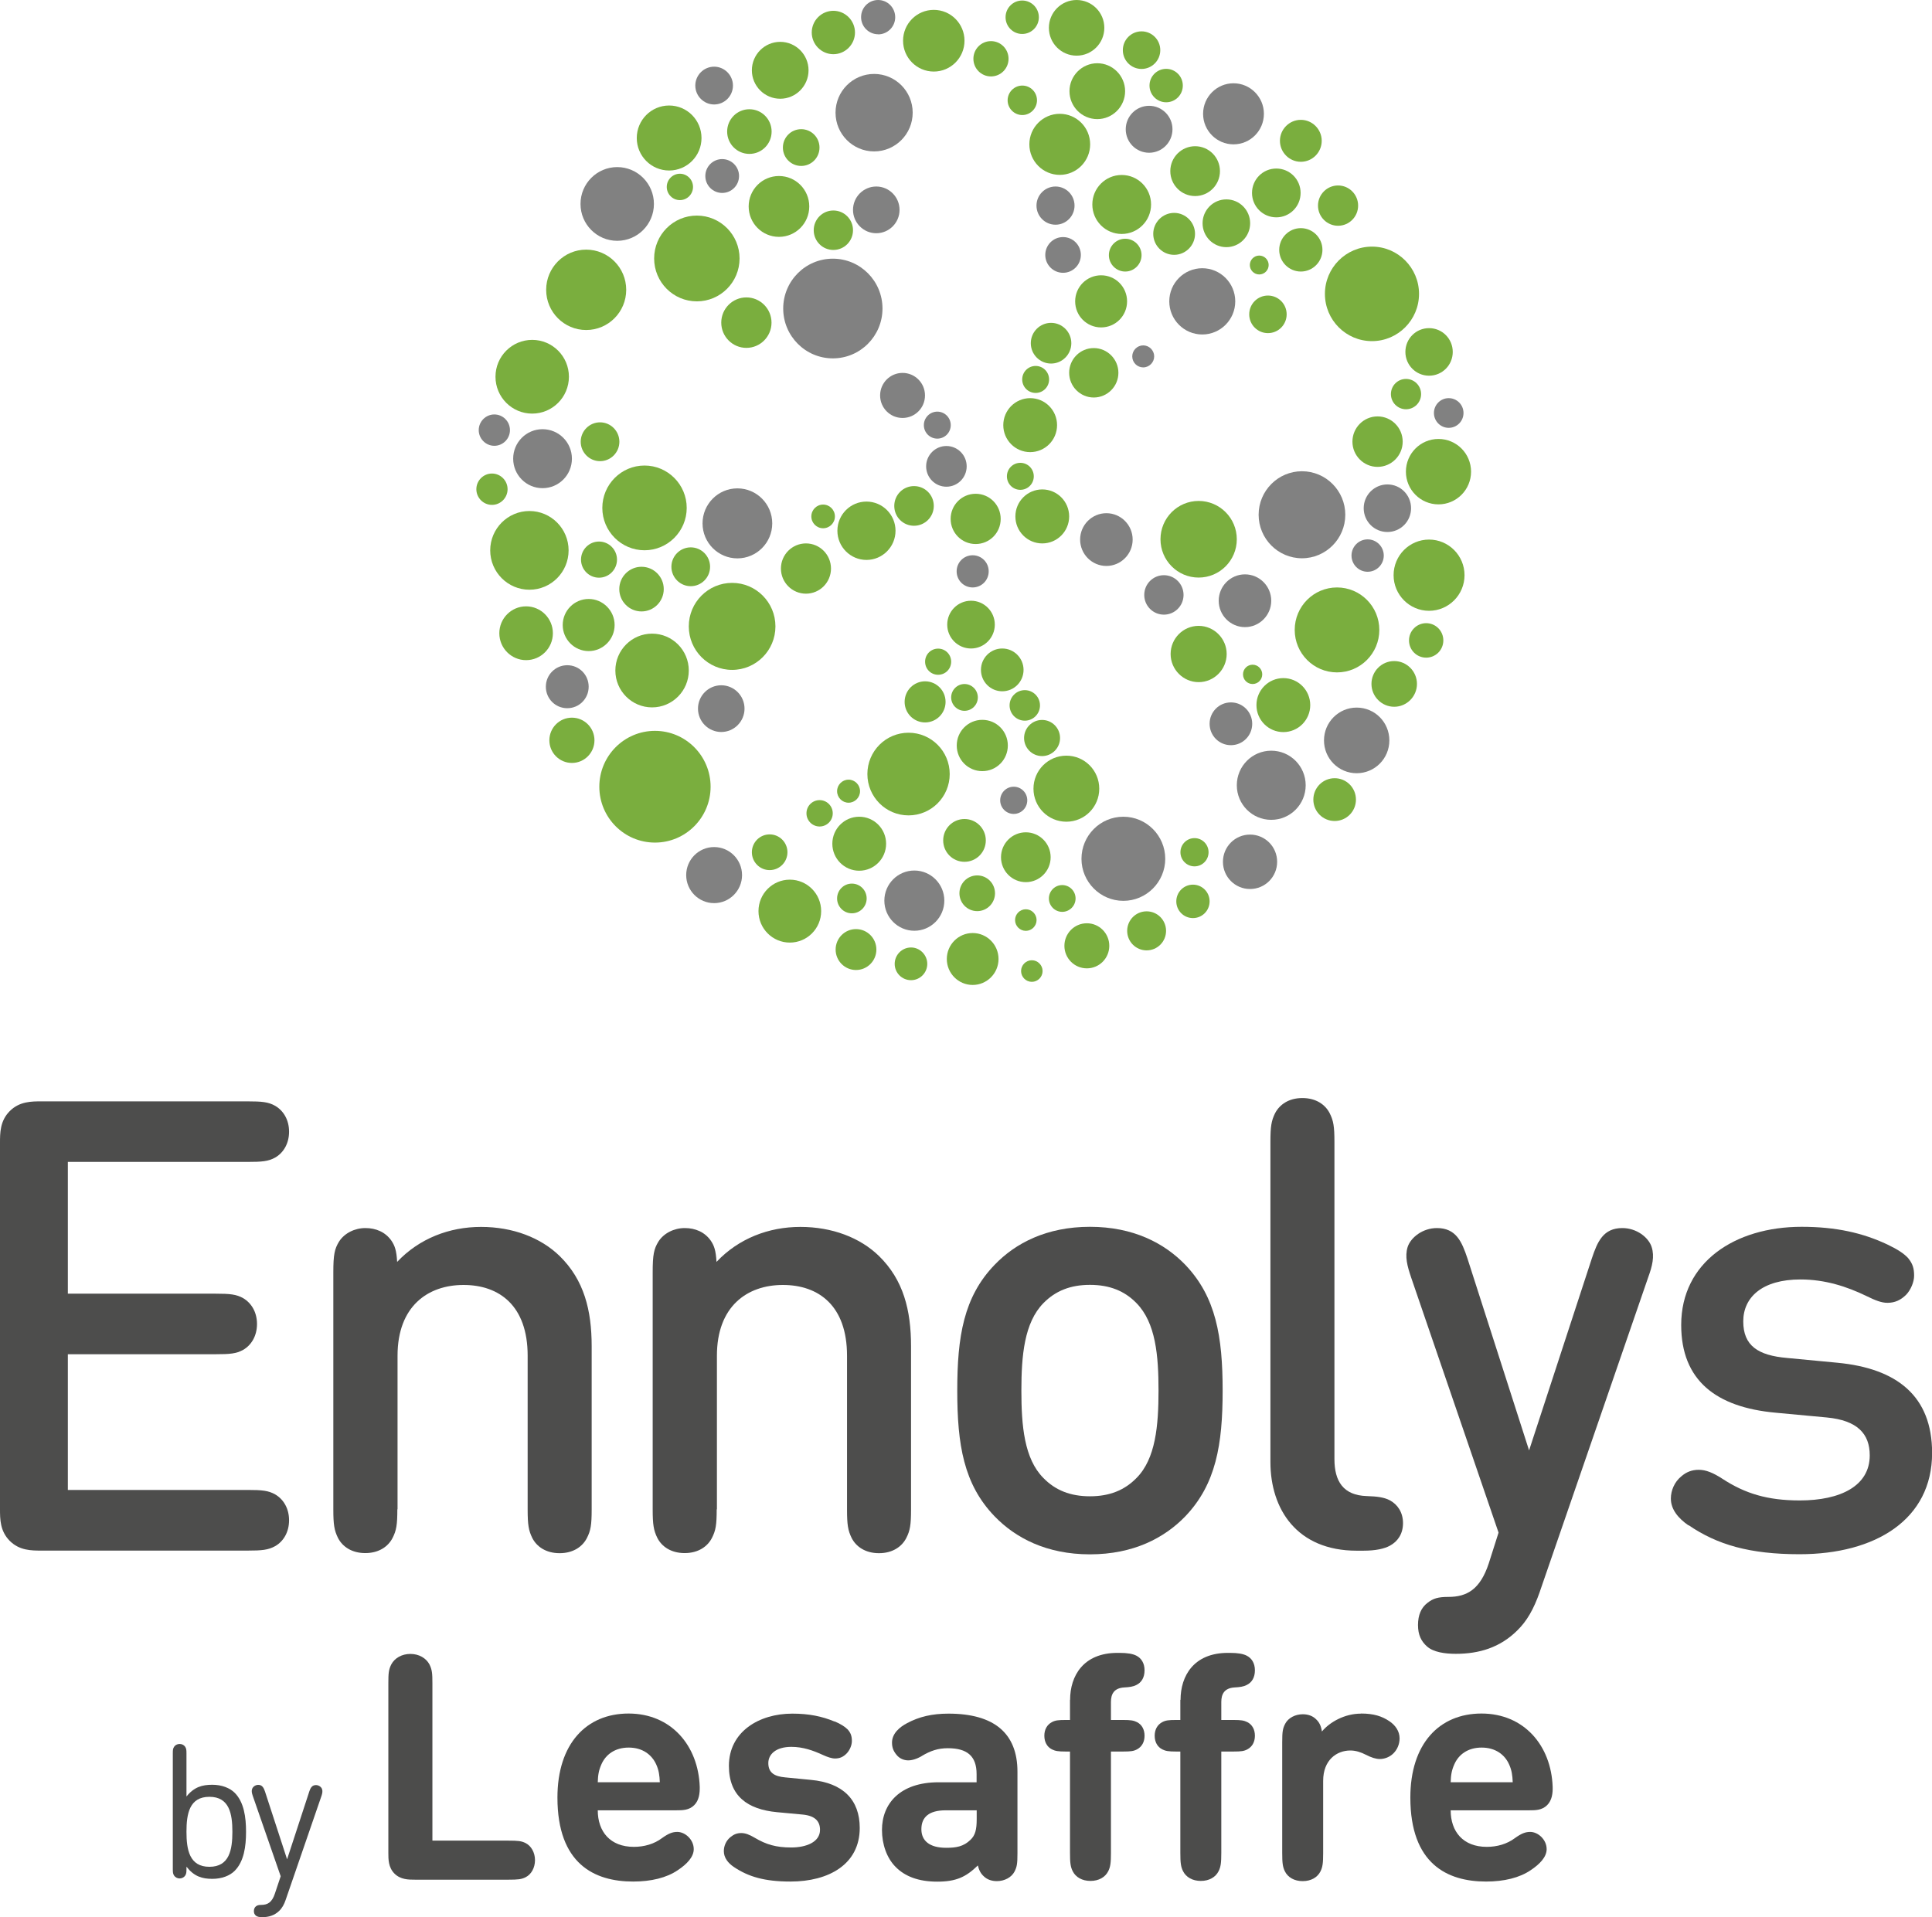 <svg width="134" height="133" viewBox="0 0 134 133" fill="none" xmlns="http://www.w3.org/2000/svg">
<g clip-path="url(#clip0_118_2533)">
<path d="M45.427 50.699C43.297 50.699 41.568 52.435 41.568 54.574C41.568 56.714 43.297 58.45 45.427 58.45C47.557 58.45 49.286 56.714 49.286 54.574C49.286 52.435 47.557 50.699 45.427 50.699Z" fill="#7AAE3E"/>
<path d="M40.829 41.55C39.832 41.55 39.029 42.364 39.029 43.358C39.029 44.352 39.839 45.166 40.829 45.166C41.819 45.166 42.629 44.352 42.629 43.358C42.629 42.364 41.819 41.55 40.829 41.55Z" fill="#7AAE3E"/>
<path d="M50.778 46.47C52.438 46.47 53.783 45.119 53.783 43.452C53.783 41.785 52.438 40.434 50.778 40.434C49.118 40.434 47.773 41.785 47.773 43.452C47.773 45.119 49.118 46.47 50.778 46.47Z" fill="#7AAE3E"/>
<path d="M55.9 41.183C56.858 41.183 57.636 40.402 57.636 39.44C57.636 38.477 56.858 37.696 55.9 37.696C54.941 37.696 54.164 38.477 54.164 39.44C54.164 40.402 54.941 41.183 55.9 41.183Z" fill="#7AAE3E"/>
<path d="M67.67 37.739C68.632 37.739 69.406 36.962 69.406 35.996C69.406 35.031 68.632 34.253 67.67 34.253C66.709 34.253 65.935 35.031 65.935 35.996C65.935 36.962 66.709 37.739 67.67 37.739Z" fill="#7AAE3E"/>
<path d="M67.348 44.986C68.259 44.986 68.998 44.245 68.998 43.33C68.998 42.415 68.259 41.673 67.348 41.673C66.437 41.673 65.698 42.415 65.698 43.33C65.698 44.245 66.437 44.986 67.348 44.986Z" fill="#7AAE3E"/>
<path d="M68.13 49.935C67.154 49.935 66.358 50.728 66.358 51.715C66.358 52.702 67.147 53.494 68.13 53.494C69.112 53.494 69.901 52.702 69.901 51.715C69.901 50.728 69.112 49.935 68.13 49.935Z" fill="#7AAE3E"/>
<path d="M54.781 65.387C55.981 65.387 56.954 64.41 56.954 63.204C56.954 61.999 55.981 61.022 54.781 61.022C53.58 61.022 52.607 61.999 52.607 63.204C52.607 64.41 53.58 65.387 54.781 65.387Z" fill="#7AAE3E"/>
<path d="M59.371 67.289C60.152 67.289 60.784 66.653 60.784 65.87C60.784 65.086 60.152 64.451 59.371 64.451C58.591 64.451 57.958 65.086 57.958 65.87C57.958 66.653 58.591 67.289 59.371 67.289Z" fill="#7AAE3E"/>
<path d="M63.188 65.726C62.563 65.726 62.054 66.237 62.054 66.864C62.054 67.49 62.563 67.995 63.188 67.995C63.812 67.995 64.314 67.483 64.314 66.864C64.314 66.244 63.804 65.726 63.188 65.726Z" fill="#7AAE3E"/>
<path d="M67.463 64.724C66.473 64.724 65.669 65.531 65.669 66.525C65.669 67.519 66.473 68.326 67.463 68.326C68.453 68.326 69.256 67.519 69.256 66.525C69.256 65.531 68.453 64.724 67.463 64.724Z" fill="#7AAE3E"/>
<path d="M67.778 63.205C68.46 63.205 69.012 62.65 69.012 61.966C69.012 61.281 68.46 60.727 67.778 60.727C67.097 60.727 66.544 61.281 66.544 61.966C66.544 62.65 67.097 63.205 67.778 63.205Z" fill="#7AAE3E"/>
<path d="M66.896 59.783C67.714 59.783 68.374 59.12 68.374 58.299C68.374 57.478 67.714 56.815 66.896 56.815C66.078 56.815 65.418 57.478 65.418 58.299C65.418 59.12 66.078 59.783 66.896 59.783Z" fill="#7AAE3E"/>
<path d="M71.15 61.194C72.1 61.194 72.871 60.42 72.871 59.466C72.871 58.511 72.1 57.737 71.15 57.737C70.199 57.737 69.428 58.511 69.428 59.466C69.428 60.42 70.199 61.194 71.15 61.194Z" fill="#7AAE3E"/>
<path d="M71.895 63.824C71.895 63.413 71.558 63.075 71.149 63.075C70.74 63.075 70.403 63.413 70.403 63.824C70.403 64.234 70.74 64.573 71.149 64.573C71.558 64.573 71.895 64.234 71.895 63.824Z" fill="#7AAE3E"/>
<path d="M71.566 66.612C71.157 66.612 70.82 66.95 70.82 67.361C70.82 67.772 71.157 68.11 71.566 68.11C71.975 68.11 72.312 67.772 72.312 67.361C72.312 66.95 71.975 66.612 71.566 66.612Z" fill="#7AAE3E"/>
<path d="M75.382 64.047C74.521 64.047 73.825 64.746 73.825 65.611C73.825 66.475 74.521 67.174 75.382 67.174C76.243 67.174 76.938 66.475 76.938 65.611C76.938 64.746 76.243 64.047 75.382 64.047Z" fill="#7AAE3E"/>
<path d="M92.733 40.751C91.112 40.751 89.799 42.069 89.799 43.697C89.799 45.325 91.112 46.644 92.733 46.644C94.354 46.644 95.667 45.325 95.667 43.697C95.667 42.069 94.354 40.751 92.733 40.751Z" fill="#7AAE3E"/>
<path d="M99.117 37.43C97.754 37.43 96.657 38.539 96.657 39.901C96.657 41.262 97.761 42.371 99.117 42.371C100.473 42.371 101.577 41.262 101.577 39.901C101.577 38.539 100.473 37.43 99.117 37.43Z" fill="#7AAE3E"/>
<path d="M95.545 28.886C94.584 28.886 93.802 29.671 93.802 30.637C93.802 31.602 94.584 32.387 95.545 32.387C96.507 32.387 97.288 31.602 97.288 30.637C97.288 29.671 96.507 28.886 95.545 28.886Z" fill="#7AAE3E"/>
<path d="M92.805 15.661C93.573 15.661 94.197 15.034 94.197 14.263C94.197 13.492 93.573 12.866 92.805 12.866C92.038 12.866 91.414 13.492 91.414 14.263C91.414 15.034 92.038 15.661 92.805 15.661Z" fill="#7AAE3E"/>
<path d="M88.523 15.077C89.455 15.077 90.208 14.321 90.208 13.384C90.208 12.448 89.455 11.691 88.523 11.691C87.59 11.691 86.837 12.448 86.837 13.384C86.837 14.321 87.59 15.077 88.523 15.077Z" fill="#7AAE3E"/>
<path d="M79.836 14.184C79.836 13.053 78.925 12.138 77.799 12.138C76.673 12.138 75.762 13.053 75.762 14.184C75.762 15.315 76.673 16.23 77.799 16.23C78.925 16.23 79.836 15.315 79.836 14.184Z" fill="#7AAE3E"/>
<path d="M36.719 40.909C38.225 40.909 39.437 39.684 39.437 38.179C39.437 36.673 38.218 35.449 36.719 35.449C35.22 35.449 34 36.673 34 38.179C34 39.684 35.22 40.909 36.719 40.909Z" fill="#7AAE3E"/>
<path d="M47.629 35.233C47.629 33.612 46.316 32.294 44.703 32.294C43.089 32.294 41.776 33.612 41.776 35.233C41.776 36.854 43.089 38.172 44.703 38.172C46.316 38.172 47.629 36.854 47.629 35.233Z" fill="#7AAE3E"/>
<path d="M40.657 22.893C42.19 22.893 43.433 21.645 43.433 20.105C43.433 18.566 42.19 17.317 40.657 17.317C39.124 17.317 37.881 18.566 37.881 20.105C37.881 21.645 39.124 22.893 40.657 22.893Z" fill="#7AAE3E"/>
<path d="M48.332 20.905C49.968 20.905 51.295 19.573 51.295 17.93C51.295 16.287 49.968 14.955 48.332 14.955C46.696 14.955 45.37 16.287 45.37 17.93C45.37 19.573 46.696 20.905 48.332 20.905Z" fill="#7AAE3E"/>
<path d="M51.976 10.676C52.83 10.676 53.518 9.984 53.518 9.127C53.518 8.27 52.83 7.578 51.976 7.578C51.123 7.578 50.434 8.27 50.434 9.127C50.434 9.984 51.123 10.676 51.976 10.676Z" fill="#7AAE3E"/>
<path d="M75.611 10.013C75.611 8.839 74.665 7.895 73.502 7.895C72.34 7.895 71.394 8.846 71.394 10.013C71.394 11.18 72.34 12.131 73.502 12.131C74.665 12.131 75.611 11.18 75.611 10.013Z" fill="#7AAE3E"/>
<path d="M46.41 11.828C47.65 11.828 48.655 10.819 48.655 9.574C48.655 8.328 47.65 7.319 46.41 7.319C45.17 7.319 44.165 8.328 44.165 9.574C44.165 10.819 45.17 11.828 46.41 11.828Z" fill="#7AAE3E"/>
<path d="M48.067 12.967C48.067 12.462 47.658 12.052 47.156 12.052C46.654 12.052 46.245 12.462 46.245 12.967C46.245 13.471 46.654 13.882 47.156 13.882C47.658 13.882 48.067 13.471 48.067 12.967Z" fill="#7AAE3E"/>
<path d="M56.839 10.236C56.839 9.531 56.273 8.961 55.57 8.961C54.867 8.961 54.3 9.531 54.3 10.236C54.3 10.942 54.867 11.511 55.57 11.511C56.273 11.511 56.839 10.942 56.839 10.236Z" fill="#7AAE3E"/>
<path d="M54.114 6.85C55.197 6.85 56.079 5.964 56.079 4.877C56.079 3.789 55.197 2.903 54.114 2.903C53.031 2.903 52.148 3.789 52.148 4.877C52.148 5.964 53.031 6.85 54.114 6.85Z" fill="#7AAE3E"/>
<path d="M68.732 5.302C69.406 5.302 69.951 4.754 69.951 4.077C69.951 3.4 69.406 2.853 68.732 2.853C68.058 2.853 67.513 3.4 67.513 4.077C67.513 4.754 68.058 5.302 68.732 5.302Z" fill="#7AAE3E"/>
<path d="M74.671 3.861C75.733 3.861 76.594 2.997 76.594 1.931C76.594 0.864 75.733 0 74.671 0C73.61 0 72.749 0.864 72.749 1.931C72.749 2.997 73.61 3.861 74.671 3.861Z" fill="#7AAE3E"/>
<path d="M70.898 2.356C71.537 2.356 72.053 1.837 72.053 1.196C72.053 0.555 71.537 0.036 70.898 0.036C70.26 0.036 69.744 0.555 69.744 1.196C69.744 1.837 70.26 2.356 70.898 2.356Z" fill="#7AAE3E"/>
<path d="M79.728 5.936C79.728 6.577 80.245 7.095 80.883 7.095C81.522 7.095 82.038 6.577 82.038 5.936C82.038 5.295 81.522 4.776 80.883 4.776C80.245 4.776 79.728 5.295 79.728 5.936Z" fill="#7AAE3E"/>
<path d="M79.176 4.783C79.893 4.783 80.475 4.199 80.475 3.479C80.475 2.759 79.893 2.175 79.176 2.175C78.459 2.175 77.878 2.759 77.878 3.479C77.878 4.199 78.459 4.783 79.176 4.783Z" fill="#7AAE3E"/>
<path d="M56.129 14.321C56.129 13.154 55.19 12.21 54.028 12.21C52.865 12.21 51.926 13.154 51.926 14.321C51.926 15.488 52.865 16.431 54.028 16.431C55.19 16.431 56.129 15.488 56.129 14.321Z" fill="#7AAE3E"/>
<path d="M36.912 28.692C38.319 28.692 39.459 27.547 39.459 26.134C39.459 24.722 38.319 23.577 36.912 23.577C35.506 23.577 34.366 24.722 34.366 26.134C34.366 27.547 35.506 28.692 36.912 28.692Z" fill="#7AAE3E"/>
<path d="M58.08 36.818C58.08 37.934 58.984 38.842 60.096 38.842C61.208 38.842 62.112 37.934 62.112 36.818C62.112 35.701 61.208 34.794 60.096 34.794C58.984 34.794 58.08 35.701 58.08 36.818Z" fill="#7AAE3E"/>
<path d="M63.395 36.472C64.149 36.472 64.766 35.86 64.766 35.096C64.766 34.333 64.156 33.72 63.395 33.72C62.635 33.72 62.025 34.333 62.025 35.096C62.025 35.86 62.635 36.472 63.395 36.472Z" fill="#7AAE3E"/>
<path d="M72.9 22.396C72.125 22.396 71.494 23.03 71.494 23.808C71.494 24.586 72.125 25.22 72.9 25.22C73.674 25.22 74.305 24.586 74.305 23.808C74.305 23.03 73.674 22.396 72.9 22.396Z" fill="#7AAE3E"/>
<path d="M75.862 24.146C74.916 24.146 74.155 24.917 74.155 25.861C74.155 26.805 74.923 27.575 75.862 27.575C76.802 27.575 77.57 26.805 77.57 25.861C77.57 24.917 76.802 24.146 75.862 24.146Z" fill="#7AAE3E"/>
<path d="M76.372 19.097C75.375 19.097 74.571 19.904 74.571 20.905C74.571 21.906 75.375 22.713 76.372 22.713C77.369 22.713 78.172 21.906 78.172 20.905C78.172 19.904 77.369 19.097 76.372 19.097Z" fill="#7AAE3E"/>
<path d="M83.136 40.066C84.597 40.066 85.782 38.876 85.782 37.408C85.782 35.94 84.597 34.75 83.136 34.75C81.674 34.75 80.489 35.94 80.489 37.408C80.489 38.876 81.674 40.066 83.136 40.066Z" fill="#7AAE3E"/>
<path d="M90.223 11.223C91.026 11.223 91.672 10.568 91.672 9.768C91.672 8.969 91.019 8.313 90.223 8.313C89.427 8.313 88.774 8.969 88.774 9.768C88.774 10.568 89.427 11.223 90.223 11.223Z" fill="#7AAE3E"/>
<path d="M97.475 24.413C97.475 25.32 98.206 26.062 99.117 26.062C100.028 26.062 100.76 25.328 100.76 24.413C100.76 23.498 100.028 22.763 99.117 22.763C98.206 22.763 97.475 23.498 97.475 24.413Z" fill="#7AAE3E"/>
<path d="M91.722 17.332C91.722 16.496 91.048 15.826 90.223 15.826C89.398 15.826 88.724 16.503 88.724 17.332C88.724 18.16 89.398 18.837 90.223 18.837C91.048 18.837 91.722 18.16 91.722 17.332Z" fill="#7AAE3E"/>
<path d="M79.987 16.223C79.987 17.029 80.64 17.678 81.436 17.678C82.232 17.678 82.885 17.022 82.885 16.223C82.885 15.423 82.232 14.768 81.436 14.768C80.64 14.768 79.987 15.423 79.987 16.223Z" fill="#7AAE3E"/>
<path d="M83.408 15.488C83.408 16.403 84.147 17.145 85.058 17.145C85.969 17.145 86.708 16.403 86.708 15.488C86.708 14.573 85.969 13.831 85.058 13.831C84.147 13.831 83.408 14.573 83.408 15.488Z" fill="#7AAE3E"/>
<path d="M82.892 13.6C83.843 13.6 84.614 12.826 84.614 11.871C84.614 10.917 83.843 10.143 82.892 10.143C81.941 10.143 81.17 10.917 81.17 11.871C81.17 12.826 81.941 13.6 82.892 13.6Z" fill="#7AAE3E"/>
<path d="M59.163 15.97C59.163 15.214 58.554 14.602 57.8 14.602C57.047 14.602 56.438 15.214 56.438 15.97C56.438 16.727 57.047 17.339 57.8 17.339C58.554 17.339 59.163 16.727 59.163 15.97Z" fill="#7AAE3E"/>
<path d="M50.025 22.381C50.025 23.347 50.807 24.132 51.768 24.132C52.729 24.132 53.511 23.347 53.511 22.381C53.511 21.416 52.729 20.631 51.768 20.631C50.807 20.631 50.025 21.416 50.025 22.381Z" fill="#7AAE3E"/>
<path d="M72.29 37.697C73.32 37.697 74.155 36.858 74.155 35.824C74.155 34.789 73.32 33.951 72.29 33.951C71.26 33.951 70.425 34.789 70.425 35.824C70.425 36.858 71.26 37.697 72.29 37.697Z" fill="#7AAE3E"/>
<path d="M71.451 31.364C72.481 31.364 73.316 30.526 73.316 29.492C73.316 28.457 72.481 27.619 71.451 27.619C70.421 27.619 69.586 28.457 69.586 29.492C69.586 30.526 70.421 31.364 71.451 31.364Z" fill="#7AAE3E"/>
<path d="M89.01 50.785C90.04 50.785 90.876 49.947 90.876 48.913C90.876 47.878 90.04 47.04 89.01 47.04C87.981 47.04 87.145 47.878 87.145 48.913C87.145 49.947 87.981 50.785 89.01 50.785Z" fill="#7AAE3E"/>
<path d="M97.518 28.39C98.096 28.39 98.565 27.919 98.565 27.338C98.565 26.757 98.096 26.286 97.518 26.286C96.94 26.286 96.471 26.757 96.471 27.338C96.471 27.919 96.94 28.39 97.518 28.39Z" fill="#7AAE3E"/>
<path d="M97.511 32.719C97.511 33.972 98.522 34.988 99.77 34.988C101.018 34.988 102.03 33.972 102.03 32.719C102.03 31.465 101.018 30.45 99.77 30.45C98.522 30.45 97.511 31.465 97.511 32.719Z" fill="#7AAE3E"/>
<path d="M98.916 43.229C98.264 43.229 97.726 43.762 97.726 44.425C97.726 45.087 98.256 45.621 98.916 45.621C99.576 45.621 100.107 45.087 100.107 44.425C100.107 43.762 99.576 43.229 98.916 43.229Z" fill="#7AAE3E"/>
<path d="M71.831 27.258C72.347 27.258 72.763 26.84 72.763 26.322C72.763 25.803 72.347 25.385 71.831 25.385C71.314 25.385 70.898 25.803 70.898 26.322C70.898 26.84 71.314 27.258 71.831 27.258Z" fill="#7AAE3E"/>
<path d="M87.547 46.78C87.547 46.413 87.246 46.11 86.88 46.11C86.514 46.11 86.213 46.406 86.213 46.78C86.213 47.155 86.514 47.45 86.88 47.45C87.246 47.45 87.547 47.148 87.547 46.78Z" fill="#7AAE3E"/>
<path d="M92.569 53.984C91.751 53.984 91.091 54.647 91.091 55.468C91.091 56.289 91.751 56.952 92.569 56.952C93.386 56.952 94.046 56.289 94.046 55.468C94.046 54.647 93.386 53.984 92.569 53.984Z" fill="#7AAE3E"/>
<path d="M82.849 60.099C83.387 60.099 83.824 59.661 83.824 59.12C83.824 58.579 83.387 58.14 82.849 58.14C82.31 58.14 81.873 58.579 81.873 59.12C81.873 59.661 82.31 60.099 82.849 60.099Z" fill="#7AAE3E"/>
<path d="M82.741 61.368C82.103 61.368 81.586 61.886 81.586 62.528C81.586 63.169 82.103 63.687 82.741 63.687C83.38 63.687 83.896 63.169 83.896 62.528C83.896 61.886 83.38 61.368 82.741 61.368Z" fill="#7AAE3E"/>
<path d="M79.528 63.219C78.782 63.219 78.179 63.824 78.179 64.573C78.179 65.322 78.782 65.927 79.528 65.927C80.274 65.927 80.876 65.322 80.876 64.573C80.876 63.824 80.274 63.219 79.528 63.219Z" fill="#7AAE3E"/>
<path d="M73.961 57.002C75.224 57.002 76.242 55.979 76.242 54.711C76.242 53.443 75.224 52.42 73.961 52.42C72.699 52.42 71.68 53.443 71.68 54.711C71.68 55.979 72.699 57.002 73.961 57.002Z" fill="#7AAE3E"/>
<path d="M69.514 47.954C70.33 47.954 70.992 47.29 70.992 46.47C70.992 45.651 70.33 44.986 69.514 44.986C68.698 44.986 68.037 45.651 68.037 46.47C68.037 47.29 68.698 47.954 69.514 47.954Z" fill="#7AAE3E"/>
<path d="M71.078 49.993C71.66 49.993 72.132 49.519 72.132 48.934C72.132 48.349 71.66 47.875 71.078 47.875C70.496 47.875 70.023 48.349 70.023 48.934C70.023 49.519 70.496 49.993 71.078 49.993Z" fill="#7AAE3E"/>
<path d="M72.276 52.449C72.965 52.449 73.524 51.888 73.524 51.196C73.524 50.504 72.965 49.942 72.276 49.942C71.587 49.942 71.028 50.504 71.028 51.196C71.028 51.888 71.587 52.449 72.276 52.449Z" fill="#7AAE3E"/>
<path d="M63.015 50.829C61.437 50.829 60.16 52.111 60.16 53.696C60.16 55.28 61.437 56.563 63.015 56.563C64.593 56.563 65.87 55.28 65.87 53.696C65.87 52.111 64.593 50.829 63.015 50.829Z" fill="#7AAE3E"/>
<path d="M64.163 50.115C64.947 50.115 65.583 49.477 65.583 48.689C65.583 47.901 64.947 47.263 64.163 47.263C63.379 47.263 62.743 47.901 62.743 48.689C62.743 49.477 63.379 50.115 64.163 50.115Z" fill="#7AAE3E"/>
<path d="M53.382 60.359C54.063 60.359 54.616 59.804 54.616 59.12C54.616 58.436 54.063 57.881 53.382 57.881C52.701 57.881 52.148 58.436 52.148 59.12C52.148 59.804 52.701 60.359 53.382 60.359Z" fill="#7AAE3E"/>
<path d="M59.084 63.356C59.651 63.356 60.11 62.894 60.11 62.325C60.11 61.757 59.651 61.295 59.084 61.295C58.518 61.295 58.059 61.757 58.059 62.325C58.059 62.894 58.518 63.356 59.084 63.356Z" fill="#7AAE3E"/>
<path d="M41.618 29.297C40.879 29.297 40.277 29.902 40.277 30.644C40.277 31.386 40.879 31.991 41.618 31.991C42.357 31.991 42.959 31.386 42.959 30.644C42.959 29.902 42.357 29.297 41.618 29.297Z" fill="#7AAE3E"/>
<path d="M35.205 33.936C35.205 33.339 34.718 32.849 34.122 32.849C33.527 32.849 33.039 33.339 33.039 33.936C33.039 34.534 33.527 35.024 34.122 35.024C34.718 35.024 35.205 34.534 35.205 33.936Z" fill="#7AAE3E"/>
<path d="M36.489 42.062C35.464 42.062 34.632 42.898 34.632 43.928C34.632 44.958 35.464 45.794 36.489 45.794C37.515 45.794 38.347 44.958 38.347 43.928C38.347 42.898 37.515 42.062 36.489 42.062Z" fill="#7AAE3E"/>
<path d="M44.494 42.415C45.346 42.415 46.037 41.721 46.037 40.866C46.037 40.011 45.346 39.317 44.494 39.317C43.643 39.317 42.952 40.011 42.952 40.866C42.952 41.721 43.643 42.415 44.494 42.415Z" fill="#7AAE3E"/>
<path d="M41.546 37.567C40.858 37.567 40.298 38.129 40.298 38.82C40.298 39.512 40.858 40.074 41.546 40.074C42.235 40.074 42.794 39.512 42.794 38.82C42.794 38.129 42.235 37.567 41.546 37.567Z" fill="#7AAE3E"/>
<path d="M45.226 49.071C46.633 49.071 47.773 47.926 47.773 46.514C47.773 45.102 46.633 43.956 45.226 43.956C43.82 43.956 42.68 45.102 42.68 46.514C42.68 47.926 43.82 49.071 45.226 49.071Z" fill="#7AAE3E"/>
<path d="M57.908 35.824C57.908 35.37 57.542 35.002 57.09 35.002C56.639 35.002 56.273 35.37 56.273 35.824C56.273 36.278 56.639 36.645 57.09 36.645C57.542 36.645 57.908 36.278 57.908 35.824Z" fill="#7AAE3E"/>
<path d="M74.6 62.326C74.6 61.814 74.184 61.397 73.674 61.397C73.165 61.397 72.749 61.814 72.749 62.326C72.749 62.837 73.165 63.255 73.674 63.255C74.184 63.255 74.6 62.837 74.6 62.326Z" fill="#7AAE3E"/>
<path d="M59.594 60.402C60.624 60.402 61.459 59.564 61.459 58.529C61.459 57.495 60.624 56.656 59.594 56.656C58.564 56.656 57.729 57.495 57.729 58.529C57.729 59.564 58.564 60.402 59.594 60.402Z" fill="#7AAE3E"/>
<path d="M91.894 20.386C91.894 22.201 93.357 23.664 95.158 23.664C96.958 23.664 98.421 22.194 98.421 20.386C98.421 18.578 96.958 17.108 95.158 17.108C93.357 17.108 91.894 18.578 91.894 20.386Z" fill="#7AAE3E"/>
<path d="M87.992 18.384C87.992 18.023 87.698 17.728 87.339 17.728C86.981 17.728 86.686 18.023 86.686 18.384C86.686 18.744 86.981 19.039 87.339 19.039C87.698 19.039 87.992 18.744 87.992 18.384Z" fill="#7AAE3E"/>
<path d="M70.769 32.106C70.253 32.106 69.837 32.524 69.837 33.043C69.837 33.562 70.253 33.979 70.769 33.979C71.286 33.979 71.702 33.562 71.702 33.043C71.702 32.524 71.286 32.106 70.769 32.106Z" fill="#7AAE3E"/>
<path d="M57.8 3.76C58.625 3.76 59.3 3.083 59.3 2.255C59.3 1.426 58.625 0.749 57.8 0.749C56.975 0.749 56.301 1.426 56.301 2.255C56.301 3.083 56.975 3.76 57.8 3.76Z" fill="#7AAE3E"/>
<path d="M64.766 4.964C65.942 4.964 66.896 4.006 66.896 2.824C66.896 1.642 65.942 0.685 64.766 0.685C63.589 0.685 62.635 1.642 62.635 2.824C62.635 4.006 63.589 4.964 64.766 4.964Z" fill="#7AAE3E"/>
<path d="M65.971 45.901C65.971 45.397 65.569 44.994 65.067 44.994C64.565 44.994 64.163 45.397 64.163 45.901C64.163 46.406 64.565 46.809 65.067 46.809C65.569 46.809 65.971 46.406 65.971 45.901Z" fill="#7AAE3E"/>
<path d="M66.896 49.309C67.405 49.309 67.821 48.891 67.821 48.38C67.821 47.868 67.405 47.45 66.896 47.45C66.387 47.45 65.971 47.868 65.971 48.38C65.971 48.891 66.387 49.309 66.896 49.309Z" fill="#7AAE3E"/>
<path d="M58.059 54.884C58.059 55.324 58.417 55.684 58.855 55.684C59.292 55.684 59.651 55.324 59.651 54.884C59.651 54.445 59.292 54.084 58.855 54.084C58.417 54.084 58.059 54.445 58.059 54.884Z" fill="#7AAE3E"/>
<path d="M56.846 57.334C57.35 57.334 57.758 56.924 57.758 56.419C57.758 55.913 57.35 55.504 56.846 55.504C56.343 55.504 55.935 55.913 55.935 56.419C55.935 56.924 56.343 57.334 56.846 57.334Z" fill="#7AAE3E"/>
<path d="M96.7 45.858C95.825 45.858 95.122 46.571 95.122 47.443C95.122 48.314 95.832 49.028 96.7 49.028C97.568 49.028 98.278 48.314 98.278 47.443C98.278 46.571 97.568 45.858 96.7 45.858Z" fill="#7AAE3E"/>
<path d="M87.942 23.109C88.659 23.109 89.24 22.526 89.24 21.805C89.24 21.085 88.659 20.502 87.942 20.502C87.225 20.502 86.644 21.085 86.644 21.805C86.644 22.526 87.225 23.109 87.942 23.109Z" fill="#7AAE3E"/>
<path d="M71.924 6.958C71.924 6.389 71.465 5.936 70.906 5.936C70.346 5.936 69.887 6.397 69.887 6.958C69.887 7.52 70.346 7.981 70.906 7.981C71.465 7.981 71.924 7.52 71.924 6.958Z" fill="#7AAE3E"/>
<path d="M74.177 6.325C74.177 7.398 75.045 8.263 76.106 8.263C77.168 8.263 78.036 7.391 78.036 6.325C78.036 5.259 77.168 4.387 76.106 4.387C75.045 4.387 74.177 5.259 74.177 6.325Z" fill="#7AAE3E"/>
<path d="M76.91 17.699C76.91 18.326 77.419 18.837 78.043 18.837C78.667 18.837 79.176 18.326 79.176 17.699C79.176 17.073 78.667 16.561 78.043 16.561C77.419 16.561 76.91 17.073 76.91 17.699Z" fill="#7AAE3E"/>
<path d="M49.25 39.317C49.25 38.575 48.648 37.97 47.909 37.97C47.17 37.97 46.567 38.575 46.567 39.317C46.567 40.059 47.17 40.664 47.909 40.664C48.648 40.664 49.25 40.059 49.25 39.317Z" fill="#7AAE3E"/>
<path d="M39.667 52.925C40.531 52.925 41.231 52.222 41.231 51.355C41.231 50.487 40.531 49.784 39.667 49.784C38.803 49.784 38.103 50.487 38.103 51.355C38.103 52.222 38.803 52.925 39.667 52.925Z" fill="#7AAE3E"/>
<path d="M83.136 43.416C82.06 43.416 81.192 44.295 81.192 45.368C81.192 46.441 82.067 47.32 83.136 47.32C84.205 47.32 85.08 46.441 85.08 45.368C85.08 44.295 84.205 43.416 83.136 43.416Z" fill="#7AAE3E"/>
<path d="M49.53 58.76C48.461 58.76 47.593 59.631 47.593 60.705C47.593 61.778 48.461 62.65 49.53 62.65C50.599 62.65 51.467 61.778 51.467 60.705C51.467 59.631 50.599 58.76 49.53 58.76Z" fill="#818181"/>
<path d="M63.417 60.388C62.269 60.388 61.337 61.324 61.337 62.477C61.337 63.629 62.269 64.566 63.417 64.566C64.565 64.566 65.497 63.629 65.497 62.477C65.497 61.324 64.565 60.388 63.417 60.388Z" fill="#818181"/>
<path d="M88.171 52.075C86.852 52.075 85.783 53.148 85.783 54.474C85.783 55.799 86.852 56.872 88.171 56.872C89.491 56.872 90.56 55.799 90.56 54.474C90.56 53.148 89.491 52.075 88.171 52.075Z" fill="#818181"/>
<path d="M86.701 57.895C85.66 57.895 84.821 58.738 84.821 59.783C84.821 60.827 85.66 61.67 86.701 61.67C87.741 61.67 88.58 60.827 88.58 59.783C88.58 58.738 87.741 57.895 86.701 57.895Z" fill="#818181"/>
<path d="M94.096 49.085C92.848 49.085 91.83 50.101 91.83 51.362C91.83 52.622 92.841 53.638 94.096 53.638C95.352 53.638 96.363 52.622 96.363 51.362C96.363 50.101 95.352 49.085 94.096 49.085Z" fill="#818181"/>
<path d="M84.527 41.673C84.527 42.681 85.345 43.503 86.349 43.503C87.353 43.503 88.171 42.681 88.171 41.673C88.171 40.664 87.353 39.843 86.349 39.843C85.345 39.843 84.527 40.664 84.527 41.673Z" fill="#818181"/>
<path d="M76.737 39.26C77.742 39.26 78.559 38.438 78.559 37.43C78.559 36.421 77.742 35.6 76.737 35.6C75.733 35.6 74.915 36.421 74.915 37.43C74.915 38.438 75.733 39.26 76.737 39.26Z" fill="#818181"/>
<path d="M90.302 38.727C91.959 38.727 93.307 37.372 93.307 35.708C93.307 34.044 91.959 32.69 90.302 32.69C88.645 32.69 87.296 34.044 87.296 35.708C87.296 37.372 88.645 38.727 90.302 38.727Z" fill="#818181"/>
<path d="M100.48 27.619C99.914 27.619 99.455 28.08 99.455 28.649C99.455 29.218 99.914 29.679 100.48 29.679C101.047 29.679 101.506 29.218 101.506 28.649C101.506 28.08 101.047 27.619 100.48 27.619Z" fill="#818181"/>
<path d="M78.531 24.723C78.531 25.148 78.875 25.486 79.291 25.486C79.707 25.486 80.052 25.14 80.052 24.723C80.052 24.305 79.707 23.959 79.291 23.959C78.875 23.959 78.531 24.305 78.531 24.723Z" fill="#818181"/>
<path d="M85.675 20.905C85.675 19.637 84.649 18.607 83.387 18.607C82.124 18.607 81.099 19.637 81.099 20.905C81.099 22.173 82.124 23.203 83.387 23.203C84.649 23.203 85.675 22.173 85.675 20.905Z" fill="#818181"/>
<path d="M73.732 16.446C73.05 16.446 72.498 17 72.498 17.685C72.498 18.369 73.05 18.924 73.732 18.924C74.413 18.924 74.966 18.369 74.966 17.685C74.966 17 74.413 16.446 73.732 16.446Z" fill="#818181"/>
<path d="M79.7 10.596C80.596 10.596 81.321 9.869 81.321 8.968C81.321 8.068 80.596 7.34 79.7 7.34C78.803 7.34 78.079 8.068 78.079 8.968C78.079 9.869 78.803 10.596 79.7 10.596Z" fill="#818181"/>
<path d="M85.553 10.013C86.722 10.013 87.662 9.062 87.662 7.895C87.662 6.728 86.715 5.777 85.553 5.777C84.391 5.777 83.444 6.728 83.444 7.895C83.444 9.062 84.391 10.013 85.553 10.013Z" fill="#818181"/>
<path d="M62.599 28.994C63.46 28.994 64.156 28.296 64.156 27.431C64.156 26.567 63.46 25.868 62.599 25.868C61.739 25.868 61.043 26.567 61.043 27.431C61.043 28.296 61.739 28.994 62.599 28.994Z" fill="#818181"/>
<path d="M57.765 17.944C55.864 17.944 54.322 19.493 54.322 21.402C54.322 23.311 55.864 24.86 57.765 24.86C59.666 24.86 61.208 23.311 61.208 21.402C61.208 19.493 59.666 17.944 57.765 17.944Z" fill="#818181"/>
<path d="M59.163 14.558C59.163 15.452 59.888 16.179 60.777 16.179C61.667 16.179 62.391 15.452 62.391 14.558C62.391 13.665 61.667 12.938 60.777 12.938C59.888 12.938 59.163 13.665 59.163 14.558Z" fill="#818181"/>
<path d="M48.92 12.21C48.92 12.859 49.444 13.384 50.089 13.384C50.735 13.384 51.259 12.859 51.259 12.21C51.259 11.562 50.735 11.036 50.089 11.036C49.444 11.036 48.92 11.562 48.92 12.21Z" fill="#818181"/>
<path d="M60.627 10.503C62.104 10.503 63.302 9.3 63.302 7.816C63.302 6.332 62.104 5.129 60.627 5.129C59.149 5.129 57.951 6.332 57.951 7.816C57.951 9.3 59.149 10.503 60.627 10.503Z" fill="#818181"/>
<path d="M80.726 39.901C79.972 39.901 79.363 40.513 79.363 41.27C79.363 42.026 79.972 42.638 80.726 42.638C81.479 42.638 82.089 42.026 82.089 41.27C82.089 40.513 81.479 39.901 80.726 39.901Z" fill="#818181"/>
<path d="M77.914 56.656C76.307 56.656 75.009 57.967 75.009 59.574C75.009 61.18 76.314 62.491 77.914 62.491C79.513 62.491 80.819 61.18 80.819 59.574C80.819 57.967 79.513 56.656 77.914 56.656Z" fill="#818181"/>
<path d="M73.209 15.588C73.937 15.588 74.528 14.995 74.528 14.263C74.528 13.531 73.937 12.938 73.209 12.938C72.48 12.938 71.889 13.531 71.889 14.263C71.889 14.995 72.48 15.588 73.209 15.588Z" fill="#818181"/>
<path d="M49.53 7.247C50.255 7.247 50.836 6.656 50.836 5.936C50.836 5.215 50.247 4.625 49.53 4.625C48.813 4.625 48.225 5.215 48.225 5.936C48.225 6.656 48.813 7.247 49.53 7.247Z" fill="#818181"/>
<path d="M39.667 31.818C39.667 30.687 38.756 29.773 37.63 29.773C36.504 29.773 35.593 30.687 35.593 31.818C35.593 32.949 36.504 33.864 37.63 33.864C38.756 33.864 39.667 32.949 39.667 31.818Z" fill="#818181"/>
<path d="M96.227 33.605C95.323 33.605 94.584 34.34 94.584 35.255C94.584 36.169 95.316 36.904 96.227 36.904C97.138 36.904 97.869 36.169 97.869 35.255C97.869 34.34 97.138 33.605 96.227 33.605Z" fill="#818181"/>
<path d="M60.907 2.384C61.559 2.384 62.09 1.851 62.09 1.196C62.09 0.54 61.566 0 60.907 0C60.246 0 59.723 0.533 59.723 1.189C59.723 1.844 60.254 2.377 60.907 2.377V2.384Z" fill="#818181"/>
<path d="M42.809 16.705C44.215 16.705 45.355 15.56 45.355 14.148C45.355 12.736 44.215 11.591 42.809 11.591C41.403 11.591 40.263 12.736 40.263 14.148C40.263 15.56 41.403 16.705 42.809 16.705Z" fill="#818181"/>
<path d="M65.641 33.763C66.417 33.763 67.047 33.131 67.047 32.351C67.047 31.572 66.417 30.939 65.641 30.939C64.864 30.939 64.235 31.572 64.235 32.351C64.235 33.131 64.864 33.763 65.641 33.763Z" fill="#818181"/>
<path d="M51.144 33.878C49.81 33.878 48.727 34.966 48.727 36.306C48.727 37.646 49.81 38.734 51.144 38.734C52.478 38.734 53.561 37.646 53.561 36.306C53.561 34.966 52.478 33.878 51.144 33.878Z" fill="#818181"/>
<path d="M65.01 30.428C65.525 30.428 65.942 30.009 65.942 29.492C65.942 28.974 65.525 28.555 65.01 28.555C64.495 28.555 64.077 28.974 64.077 29.492C64.077 30.009 64.495 30.428 65.01 30.428Z" fill="#818181"/>
<path d="M86.851 50.209C86.851 49.388 86.191 48.725 85.374 48.725C84.556 48.725 83.896 49.388 83.896 50.209C83.896 51.03 84.556 51.693 85.374 51.693C86.191 51.693 86.851 51.03 86.851 50.209Z" fill="#818181"/>
<path d="M70.31 56.462C70.829 56.462 71.25 56.039 71.25 55.518C71.25 54.997 70.829 54.574 70.31 54.574C69.791 54.574 69.371 54.997 69.371 55.518C69.371 56.039 69.791 56.462 70.31 56.462Z" fill="#818181"/>
<path d="M94.857 39.663C95.474 39.663 95.976 39.159 95.976 38.539C95.976 37.92 95.474 37.416 94.857 37.416C94.24 37.416 93.738 37.92 93.738 38.539C93.738 39.159 94.24 39.663 94.857 39.663Z" fill="#818181"/>
<path d="M34.287 28.75C33.692 28.75 33.204 29.239 33.204 29.837C33.204 30.435 33.692 30.925 34.287 30.925C34.883 30.925 35.37 30.435 35.37 29.837C35.37 29.239 34.883 28.75 34.287 28.75Z" fill="#818181"/>
<path d="M50.025 47.537C49.135 47.537 48.411 48.264 48.411 49.157C48.411 50.051 49.135 50.778 50.025 50.778C50.914 50.778 51.639 50.051 51.639 49.157C51.639 48.264 50.914 47.537 50.025 47.537Z" fill="#818181"/>
<path d="M67.462 38.518C66.846 38.518 66.351 39.015 66.351 39.634C66.351 40.254 66.846 40.751 67.462 40.751C68.079 40.751 68.574 40.254 68.574 39.634C68.574 39.015 68.079 38.518 67.462 38.518Z" fill="#818181"/>
<path d="M39.344 46.146C38.526 46.146 37.859 46.809 37.859 47.637C37.859 48.466 38.519 49.128 39.344 49.128C40.169 49.128 40.829 48.466 40.829 47.637C40.829 46.809 40.169 46.146 39.344 46.146Z" fill="#818181"/>
<path d="M4.706 89.742H14.949C15.953 89.742 16.39 89.786 16.864 90.052C17.43 90.384 17.825 91.017 17.825 91.846C17.825 92.674 17.43 93.315 16.864 93.64C16.383 93.906 15.946 93.942 14.949 93.942H4.706V103.357H17.172C18.177 103.357 18.614 103.4 19.087 103.667C19.654 103.998 20.049 104.632 20.049 105.461C20.049 106.289 19.654 106.93 19.087 107.254C18.607 107.521 18.169 107.564 17.172 107.564H2.876C2.181 107.564 1.349 107.564 0.674 106.887C0 106.21 0 105.374 0 104.675V79.29C0 78.591 0 77.756 0.674 77.079C1.349 76.401 2.181 76.401 2.876 76.401H17.172C18.177 76.401 18.614 76.445 19.087 76.711C19.654 77.043 20.049 77.676 20.049 78.505C20.049 79.333 19.654 79.974 19.087 80.299C18.607 80.565 18.169 80.601 17.172 80.601H4.706V89.75V89.742Z" fill="#4D4D4C"/>
<path d="M27.559 104.697C27.559 105.77 27.494 106.166 27.229 106.685C26.928 107.276 26.289 107.737 25.335 107.737C24.381 107.737 23.743 107.276 23.442 106.685C23.183 106.159 23.119 105.763 23.119 104.697V88.258C23.119 87.034 23.205 86.638 23.513 86.133C23.886 85.543 24.604 85.19 25.343 85.19C26.081 85.19 26.734 85.471 27.15 86.068C27.372 86.4 27.502 86.724 27.545 87.538C29.073 85.917 31.16 85.11 33.362 85.11C35.564 85.11 37.501 85.852 38.814 87.127C40.514 88.791 41.037 90.895 41.037 93.387V104.704C41.037 105.777 40.973 106.174 40.707 106.692C40.406 107.283 39.768 107.744 38.814 107.744C37.859 107.744 37.221 107.283 36.92 106.692C36.662 106.166 36.597 105.77 36.597 104.704V94.043C36.597 90.585 34.639 89.137 32.15 89.137C29.661 89.137 27.573 90.628 27.573 94.043V104.704L27.559 104.697Z" fill="#4D4D4C"/>
<path d="M49.709 104.697C49.709 105.77 49.645 106.166 49.379 106.685C49.078 107.276 48.44 107.737 47.486 107.737C46.532 107.737 45.893 107.276 45.592 106.685C45.334 106.159 45.269 105.763 45.269 104.697V88.258C45.269 87.034 45.355 86.638 45.664 86.133C46.037 85.543 46.754 85.19 47.493 85.19C48.232 85.19 48.885 85.471 49.301 86.068C49.523 86.4 49.652 86.724 49.695 87.538C51.223 85.917 53.31 85.11 55.512 85.11C57.715 85.11 59.651 85.852 60.964 87.127C62.664 88.791 63.188 90.895 63.188 93.387V104.704C63.188 105.777 63.123 106.174 62.858 106.692C62.556 107.283 61.918 107.744 60.964 107.744C60.01 107.744 59.371 107.283 59.07 106.692C58.812 106.166 58.748 105.77 58.748 104.704V94.043C58.748 90.585 56.789 89.137 54.3 89.137C51.811 89.137 49.724 90.628 49.724 94.043V104.704L49.709 104.697Z" fill="#4D4D4C"/>
<path d="M68.991 87.733C70.425 86.242 72.584 85.103 75.597 85.103C78.61 85.103 80.762 86.242 82.204 87.733C84.341 89.966 84.8 92.725 84.8 96.464C84.8 100.202 84.341 102.961 82.204 105.194C80.762 106.685 78.61 107.824 75.597 107.824C72.584 107.824 70.433 106.685 68.991 105.194C66.832 102.961 66.394 100.202 66.394 96.464C66.394 92.725 66.832 89.966 68.991 87.733ZM72.369 102.529C73.194 103.379 74.241 103.797 75.597 103.797C76.953 103.797 77.993 103.379 78.825 102.529C80.152 101.196 80.353 98.898 80.353 96.464C80.353 94.029 80.159 91.76 78.825 90.398C78 89.548 76.953 89.13 75.597 89.13C74.241 89.13 73.201 89.548 72.369 90.398C71.042 91.752 70.841 94.029 70.841 96.464C70.841 98.898 71.035 101.189 72.369 102.529Z" fill="#4D4D4C"/>
<path d="M88.114 79.218C88.114 78.145 88.178 77.749 88.437 77.223C88.745 76.632 89.376 76.171 90.33 76.171C91.284 76.171 91.923 76.632 92.224 77.223C92.489 77.749 92.554 78.145 92.554 79.218V101.218C92.554 102.752 93.164 103.732 94.799 103.782C95.516 103.804 96.019 103.869 96.413 104.085C96.937 104.373 97.31 104.913 97.31 105.662C97.31 106.412 96.937 106.93 96.413 107.218C96.019 107.435 95.43 107.571 94.541 107.571H94.103C89.943 107.571 88.114 104.683 88.114 101.42V79.225V79.218Z" fill="#4D4D4C"/>
<path d="M117.108 105.814C116.412 105.331 115.888 104.719 115.888 103.955C115.888 103.386 116.146 102.796 116.605 102.421C116.957 102.111 117.344 101.96 117.825 101.96C118.306 101.96 118.808 102.154 119.482 102.594C121.031 103.602 122.581 104.085 124.826 104.085C127.659 104.085 129.682 103.076 129.682 100.959C129.682 99.468 128.836 98.531 126.698 98.329L123.147 97.998C119.03 97.623 116.605 95.765 116.605 91.911C116.605 87.553 120.335 85.103 124.955 85.103C127.329 85.103 129.187 85.521 130.901 86.328C131.64 86.681 132.056 86.962 132.343 87.272C132.666 87.668 132.759 87.992 132.759 88.496C132.759 88.936 132.523 89.483 132.214 89.808C131.841 90.182 131.432 90.376 130.909 90.376C130.493 90.376 130.062 90.204 129.474 89.915C128.082 89.238 126.576 88.756 124.876 88.756C122.236 88.756 120.909 89.98 120.909 91.666C120.909 93.352 121.935 94.029 123.958 94.202L127.444 94.533C131.561 94.929 134.007 96.831 134.007 100.793C134.007 105.41 130.084 107.816 124.811 107.816C121.368 107.816 119.102 107.161 117.115 105.799L117.108 105.814Z" fill="#4D4D4C"/>
<path d="M106.8 110.417C106.369 111.642 105.903 112.456 105.221 113.118C104.024 114.3 102.575 114.725 100.975 114.725C100.229 114.725 99.418 114.617 98.967 114.206C98.579 113.86 98.35 113.414 98.35 112.729C98.35 112.045 98.565 111.526 99.01 111.188C99.397 110.885 99.734 110.777 100.459 110.777C101.743 110.777 102.661 110.258 103.256 108.458L103.937 106.318L97.869 88.604C97.611 87.834 97.424 87.171 97.632 86.501C97.848 85.838 98.68 85.19 99.662 85.19C100.989 85.19 101.391 86.134 101.778 87.293L106.054 100.613L110.408 87.293C110.795 86.134 111.197 85.19 112.524 85.19C113.506 85.19 114.338 85.831 114.554 86.501C114.769 87.164 114.597 87.834 114.317 88.604L106.8 110.41V110.417Z" fill="#4C4C4B"/>
<path d="M27.358 129.968C26.935 129.543 26.935 128.981 26.935 128.534V116.785C26.935 116.072 26.956 115.82 27.143 115.452C27.372 115.027 27.86 114.732 28.463 114.732C29.065 114.732 29.553 115.027 29.782 115.452C29.969 115.827 29.991 116.079 29.991 116.785V127.684H35.27C35.916 127.684 36.166 127.706 36.461 127.857C36.841 128.051 37.106 128.505 37.106 129.038C37.106 129.571 36.848 130.025 36.461 130.22C36.166 130.371 35.916 130.393 35.27 130.393H28.785C28.341 130.393 27.781 130.393 27.358 129.968Z" fill="#4C4C4B"/>
<path d="M41.46 125.58C41.46 127.057 42.321 128.116 43.964 128.116C44.674 128.116 45.37 127.922 45.922 127.504C46.367 127.187 46.639 127.079 46.976 127.079C47.522 127.079 48.117 127.612 48.117 128.275C48.117 128.808 47.658 129.305 47.005 129.737C46.23 130.263 45.162 130.522 43.913 130.522C41.224 130.522 38.663 129.298 38.663 124.694C38.663 120.977 40.657 118.867 43.598 118.867C46.539 118.867 48.433 121.078 48.533 123.952C48.54 124.392 48.49 124.882 48.153 125.22C47.794 125.58 47.335 125.58 46.912 125.58H41.453H41.46ZM45.513 122.396C45.205 121.719 44.566 121.229 43.605 121.229C42.644 121.229 42.005 121.719 41.711 122.396C41.525 122.814 41.475 123.138 41.46 123.635H45.764C45.743 123.146 45.7 122.814 45.513 122.396Z" fill="#4C4C4B"/>
<path d="M57.887 119.414C58.267 119.566 58.618 119.789 58.791 119.969C59.006 120.207 59.085 120.437 59.085 120.769C59.085 121.1 58.912 121.446 58.712 121.647C58.482 121.878 58.245 121.986 57.915 121.986C57.686 121.986 57.392 121.885 57.09 121.748C56.402 121.431 55.699 121.179 54.888 121.179C53.791 121.179 53.289 121.712 53.289 122.303C53.289 122.973 53.712 123.232 54.465 123.297L56.244 123.47C58.489 123.679 59.63 124.867 59.63 126.805C59.63 129.319 57.492 130.522 54.824 130.522C53.038 130.522 51.904 130.191 50.893 129.507C50.498 129.24 50.204 128.873 50.204 128.412C50.204 128.03 50.377 127.67 50.663 127.439C50.9 127.245 51.123 127.158 51.417 127.158C51.689 127.158 51.983 127.266 52.356 127.49C53.131 127.951 53.827 128.159 54.874 128.159C55.921 128.159 56.875 127.785 56.875 126.935C56.875 126.373 56.567 125.962 55.677 125.876L53.891 125.71C51.847 125.516 50.556 124.594 50.556 122.497C50.556 120.135 52.636 118.874 54.953 118.874C56.108 118.874 57.012 119.061 57.88 119.421L57.887 119.414Z" fill="#4C4C4B"/>
<path d="M63.926 121.82C63.553 122.036 63.238 122.116 62.987 122.116C62.707 122.116 62.384 121.993 62.183 121.734C61.954 121.46 61.868 121.208 61.868 120.884C61.868 120.25 62.398 119.803 62.922 119.53C63.747 119.09 64.644 118.874 65.784 118.874C68.94 118.874 70.569 120.228 70.569 122.901V128.556C70.569 129.29 70.533 129.507 70.361 129.838C70.153 130.234 69.672 130.493 69.141 130.493C68.761 130.493 68.453 130.371 68.237 130.162C68.022 129.968 67.907 129.744 67.821 129.406C66.996 130.212 66.308 130.529 65.01 130.529C63.711 130.529 62.764 130.169 62.111 129.499C61.509 128.894 61.172 127.943 61.172 126.942C61.172 125.127 62.413 123.636 65.096 123.636H67.735V123.067C67.735 121.82 67.082 121.273 65.741 121.273C65.067 121.273 64.543 121.446 63.919 121.82H63.926ZM67.742 125.581H65.583C64.45 125.581 63.905 126.042 63.905 126.892C63.905 127.677 64.45 128.181 65.626 128.181C66.322 128.181 66.824 128.095 67.305 127.634C67.642 127.317 67.742 126.92 67.742 126.193V125.581Z" fill="#4C4C4B"/>
<path d="M74.22 117.916C74.22 116.252 75.145 114.66 77.498 114.66H77.648C78.194 114.66 78.567 114.725 78.818 114.854C79.155 115.027 79.384 115.366 79.384 115.87C79.384 116.374 79.169 116.713 78.818 116.886C78.581 117.008 78.33 117.037 77.971 117.058C77.254 117.102 77.053 117.527 77.053 118.067V119.313H77.9C78.43 119.313 78.631 119.349 78.861 119.464C79.198 119.637 79.384 119.976 79.384 120.408C79.384 120.84 79.198 121.172 78.861 121.352C78.631 121.474 78.437 121.503 77.9 121.503H77.053V128.534C77.053 129.225 77.017 129.499 76.867 129.802C76.659 130.219 76.214 130.479 75.633 130.479C75.052 130.479 74.607 130.219 74.399 129.802C74.248 129.499 74.213 129.225 74.213 128.534V121.503H73.918C73.388 121.503 73.187 121.467 72.957 121.352C72.62 121.179 72.434 120.84 72.434 120.408C72.434 119.976 72.62 119.645 72.957 119.464C73.187 119.342 73.38 119.313 73.918 119.313H74.213V117.916H74.22Z" fill="#4C4C4B"/>
<path d="M81.881 117.916C81.881 116.252 82.806 114.66 85.159 114.66H85.309C85.855 114.66 86.22 114.725 86.471 114.854C86.809 115.027 87.038 115.366 87.038 115.87C87.038 116.374 86.823 116.713 86.471 116.886C86.235 117.008 85.984 117.037 85.625 117.058C84.908 117.102 84.707 117.527 84.707 118.067V119.313H85.553C86.084 119.313 86.285 119.349 86.514 119.464C86.852 119.637 87.038 119.976 87.038 120.408C87.038 120.84 86.852 121.172 86.514 121.352C86.285 121.474 86.091 121.503 85.553 121.503H84.707V128.534C84.707 129.225 84.671 129.499 84.52 129.802C84.312 130.219 83.868 130.479 83.287 130.479C82.706 130.479 82.261 130.219 82.053 129.802C81.902 129.499 81.866 129.225 81.866 128.534V121.503H81.572C81.041 121.503 80.841 121.467 80.611 121.352C80.274 121.179 80.087 120.84 80.087 120.408C80.087 119.976 80.274 119.645 80.611 119.464C80.841 119.342 81.034 119.313 81.572 119.313H81.866V117.916H81.881Z" fill="#4C4C4B"/>
<path d="M94.397 118.867C95.28 118.867 95.847 119.054 96.356 119.393C96.779 119.674 97.073 120.091 97.073 120.588C97.073 121.006 96.901 121.374 96.65 121.626C96.399 121.878 96.047 122.022 95.703 122.022C95.423 122.022 95.115 121.921 94.735 121.727C94.397 121.554 94.039 121.431 93.659 121.431C92.712 121.431 91.772 122.087 91.772 123.535V128.548C91.772 129.24 91.736 129.514 91.586 129.816C91.378 130.234 90.933 130.493 90.352 130.493C89.771 130.493 89.326 130.234 89.118 129.816C88.968 129.514 88.932 129.24 88.932 128.548V120.855C88.932 120.12 88.968 119.904 89.14 119.573C89.348 119.176 89.828 118.917 90.359 118.917C90.739 118.917 91.048 119.04 91.263 119.248C91.492 119.457 91.621 119.695 91.686 120.113C92.231 119.457 93.264 118.874 94.39 118.874L94.397 118.867Z" fill="#4C4C4B"/>
<path d="M100.616 125.58C100.616 127.057 101.477 128.116 103.12 128.116C103.83 128.116 104.526 127.922 105.078 127.504C105.523 127.187 105.795 127.079 106.132 127.079C106.678 127.079 107.273 127.612 107.273 128.275C107.273 128.808 106.814 129.305 106.161 129.737C105.386 130.263 104.318 130.522 103.07 130.522C100.38 130.522 97.819 129.298 97.819 124.694C97.819 120.977 99.813 118.867 102.754 118.867C105.695 118.867 107.589 121.078 107.689 123.952C107.703 124.392 107.646 124.882 107.309 125.22C106.95 125.58 106.491 125.58 106.068 125.58H100.609H100.616ZM104.669 122.396C104.368 121.719 103.722 121.229 102.761 121.229C101.8 121.229 101.161 121.719 100.867 122.396C100.681 122.814 100.631 123.138 100.616 123.635H104.92C104.899 123.146 104.856 122.814 104.669 122.396Z" fill="#4C4C4B"/>
<path d="M16.276 129.78C15.938 130.118 15.386 130.335 14.726 130.335C14.016 130.335 13.464 130.169 12.933 129.492V129.672C12.933 129.902 12.919 129.989 12.847 130.104C12.775 130.219 12.632 130.306 12.46 130.306C12.287 130.306 12.144 130.219 12.072 130.104C12 129.989 11.986 129.895 11.986 129.672V121.611C11.986 121.38 12 121.294 12.072 121.179C12.144 121.063 12.287 120.977 12.46 120.977C12.632 120.977 12.775 121.063 12.847 121.179C12.919 121.294 12.933 121.388 12.933 121.611V124.622C13.464 123.959 14.03 123.808 14.726 123.808C15.386 123.808 15.938 124.031 16.276 124.363C16.921 125.011 17.065 126.048 17.065 127.071C17.065 128.094 16.921 129.132 16.276 129.78ZM14.525 124.644C13.134 124.644 12.933 125.825 12.933 127.071C12.933 128.318 13.141 129.499 14.525 129.499C15.91 129.499 16.118 128.318 16.118 127.071C16.118 125.825 15.91 124.644 14.525 124.644Z" fill="#4C4C4B"/>
<path d="M21.447 124.284C21.533 124.032 21.641 123.83 21.913 123.83C22.093 123.83 22.279 123.945 22.337 124.111C22.38 124.24 22.365 124.377 22.301 124.572L19.812 131.797C19.711 132.1 19.561 132.373 19.36 132.561C19.03 132.878 18.628 132.993 18.191 132.993C17.99 132.993 17.839 132.964 17.753 132.892C17.66 132.813 17.61 132.726 17.61 132.568C17.61 132.431 17.66 132.308 17.76 132.236C17.839 132.179 17.925 132.143 18.105 132.143C18.571 132.143 18.865 131.963 19.066 131.358L19.468 130.155L17.524 124.557C17.459 124.363 17.438 124.226 17.488 124.096C17.545 123.931 17.732 123.815 17.911 123.815C18.183 123.815 18.291 124.017 18.377 124.269L19.912 128.98L21.454 124.269L21.447 124.284Z" fill="#4C4C4B"/>
</g>
<defs>
<clipPath id="clip0_118_2533">
<rect width="134" height="133" fill="white"/>
</clipPath>
</defs>
</svg>
